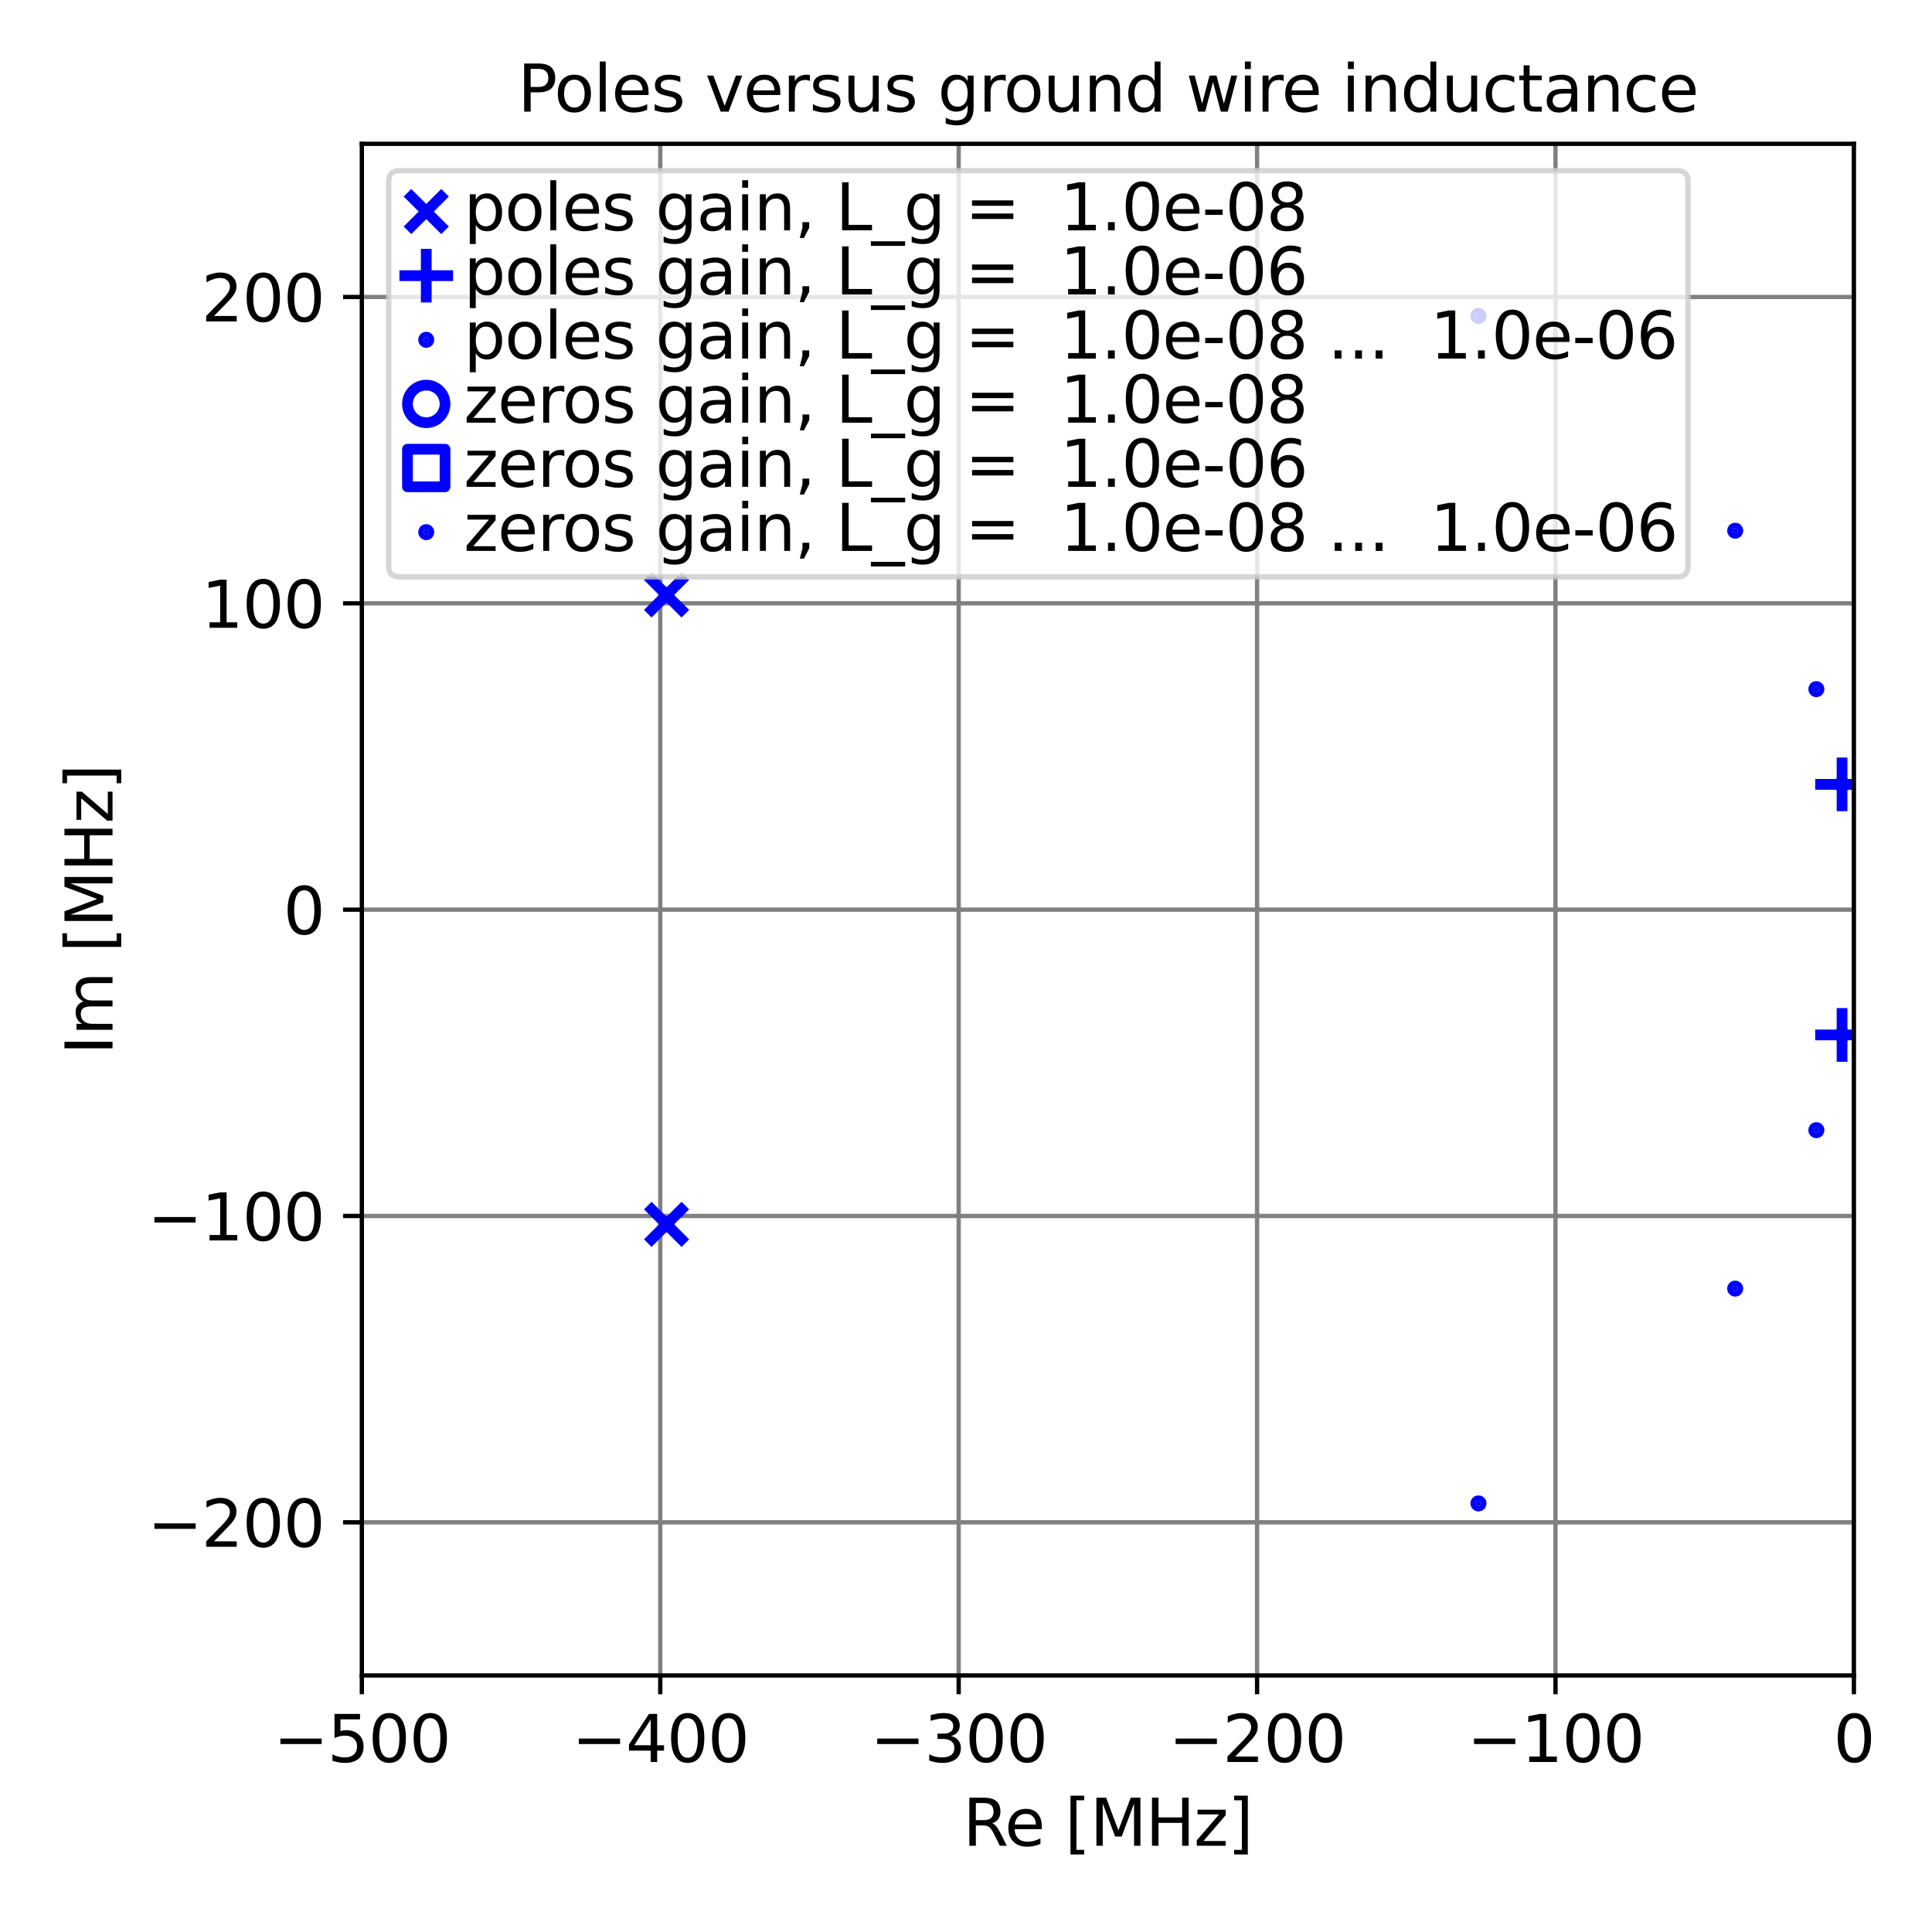 <?xml version="1.0" encoding="utf-8" standalone="no"?>
<!DOCTYPE svg PUBLIC "-//W3C//DTD SVG 1.1//EN"
  "http://www.w3.org/Graphics/SVG/1.1/DTD/svg11.dtd">
<svg height="360pt" version="1.1" viewBox="0 0 360 360" width="360pt" xmlns="http://www.w3.org/2000/svg" xmlns:xlink="http://www.w3.org/1999/xlink">
 <defs>
  <style type="text/css">*{stroke-linecap:butt;stroke-linejoin:round;}</style>
 </defs>
 <g id="figure_1">
  <g id="patch_1">
   <path d="M 0 360 
L 360 360 
L 360 0 
L 0 0 
z
" style="fill:#ffffff;"/>
  </g>
  <g id="axes_1">
   <g id="patch_2">
    <path d="M 67.425 312.2 
L 345.45 312.2 
L 345.45 26.8 
L 67.425 26.8 
z
" style="fill:#ffffff;"/>
   </g>
   <g id="matplotlib.axis_1">
    <g id="xtick_1">
     <g id="line2d_1">
      <path clip-path="url(#pd0a33e7c57)" d="M 67.425 312.2 
L 67.425 26.8 
" style="fill:none;stroke:#808080;stroke-linecap:square;stroke-width:0.8;"/>
     </g>
     <g id="line2d_2">
      <defs>
       <path d="M 0 0 
L 0 3.5 
" id="m5bb760a795" style="stroke:#000000;stroke-width:0.8;"/>
      </defs>
      <g>
       <use style="stroke:#000000;stroke-width:0.8;" x="67.425" xlink:href="#m5bb760a795" y="312.2"/>
      </g>
     </g>
     <g id="text_1">
      <!-- −500 -->
      <g transform="translate(50.945 328.318)scale(0.12 -0.12)">
       <defs>
        <path d="M 678 2272 
L 4684 2272 
L 4684 1741 
L 678 1741 
L 678 2272 
z
" id="DejaVuSans-2212" transform="scale(0.016)"/>
        <path d="M 691 4666 
L 3169 4666 
L 3169 4134 
L 1269 4134 
L 1269 2991 
Q 1406 3038 1543 3061 
Q 1681 3084 1819 3084 
Q 2600 3084 3056 2656 
Q 3513 2228 3513 1497 
Q 3513 744 3044 326 
Q 2575 -91 1722 -91 
Q 1428 -91 1123 -41 
Q 819 9 494 109 
L 494 744 
Q 775 591 1075 516 
Q 1375 441 1709 441 
Q 2250 441 2565 725 
Q 2881 1009 2881 1497 
Q 2881 1984 2565 2268 
Q 2250 2553 1709 2553 
Q 1456 2553 1204 2497 
Q 953 2441 691 2322 
L 691 4666 
z
" id="DejaVuSans-35" transform="scale(0.016)"/>
        <path d="M 2034 4250 
Q 1547 4250 1301 3770 
Q 1056 3291 1056 2328 
Q 1056 1369 1301 889 
Q 1547 409 2034 409 
Q 2525 409 2770 889 
Q 3016 1369 3016 2328 
Q 3016 3291 2770 3770 
Q 2525 4250 2034 4250 
z
M 2034 4750 
Q 2819 4750 3233 4129 
Q 3647 3509 3647 2328 
Q 3647 1150 3233 529 
Q 2819 -91 2034 -91 
Q 1250 -91 836 529 
Q 422 1150 422 2328 
Q 422 3509 836 4129 
Q 1250 4750 2034 4750 
z
" id="DejaVuSans-30" transform="scale(0.016)"/>
       </defs>
       <use xlink:href="#DejaVuSans-2212"/>
       <use x="83.789" xlink:href="#DejaVuSans-35"/>
       <use x="147.412" xlink:href="#DejaVuSans-30"/>
       <use x="211.035" xlink:href="#DejaVuSans-30"/>
      </g>
     </g>
    </g>
    <g id="xtick_2">
     <g id="line2d_3">
      <path clip-path="url(#pd0a33e7c57)" d="M 123.03 312.2 
L 123.03 26.8 
" style="fill:none;stroke:#808080;stroke-linecap:square;stroke-width:0.8;"/>
     </g>
     <g id="line2d_4">
      <g>
       <use style="stroke:#000000;stroke-width:0.8;" x="123.03" xlink:href="#m5bb760a795" y="312.2"/>
      </g>
     </g>
     <g id="text_2">
      <!-- −400 -->
      <g transform="translate(106.55 328.318)scale(0.12 -0.12)">
       <defs>
        <path d="M 2419 4116 
L 825 1625 
L 2419 1625 
L 2419 4116 
z
M 2253 4666 
L 3047 4666 
L 3047 1625 
L 3713 1625 
L 3713 1100 
L 3047 1100 
L 3047 0 
L 2419 0 
L 2419 1100 
L 313 1100 
L 313 1709 
L 2253 4666 
z
" id="DejaVuSans-34" transform="scale(0.016)"/>
       </defs>
       <use xlink:href="#DejaVuSans-2212"/>
       <use x="83.789" xlink:href="#DejaVuSans-34"/>
       <use x="147.412" xlink:href="#DejaVuSans-30"/>
       <use x="211.035" xlink:href="#DejaVuSans-30"/>
      </g>
     </g>
    </g>
    <g id="xtick_3">
     <g id="line2d_5">
      <path clip-path="url(#pd0a33e7c57)" d="M 178.635 312.2 
L 178.635 26.8 
" style="fill:none;stroke:#808080;stroke-linecap:square;stroke-width:0.8;"/>
     </g>
     <g id="line2d_6">
      <g>
       <use style="stroke:#000000;stroke-width:0.8;" x="178.635" xlink:href="#m5bb760a795" y="312.2"/>
      </g>
     </g>
     <g id="text_3">
      <!-- −300 -->
      <g transform="translate(162.155 328.318)scale(0.12 -0.12)">
       <defs>
        <path d="M 2597 2516 
Q 3050 2419 3304 2112 
Q 3559 1806 3559 1356 
Q 3559 666 3084 287 
Q 2609 -91 1734 -91 
Q 1441 -91 1130 -33 
Q 819 25 488 141 
L 488 750 
Q 750 597 1062 519 
Q 1375 441 1716 441 
Q 2309 441 2620 675 
Q 2931 909 2931 1356 
Q 2931 1769 2642 2001 
Q 2353 2234 1838 2234 
L 1294 2234 
L 1294 2753 
L 1863 2753 
Q 2328 2753 2575 2939 
Q 2822 3125 2822 3475 
Q 2822 3834 2567 4026 
Q 2313 4219 1838 4219 
Q 1578 4219 1281 4162 
Q 984 4106 628 3988 
L 628 4550 
Q 988 4650 1302 4700 
Q 1616 4750 1894 4750 
Q 2613 4750 3031 4423 
Q 3450 4097 3450 3541 
Q 3450 3153 3228 2886 
Q 3006 2619 2597 2516 
z
" id="DejaVuSans-33" transform="scale(0.016)"/>
       </defs>
       <use xlink:href="#DejaVuSans-2212"/>
       <use x="83.789" xlink:href="#DejaVuSans-33"/>
       <use x="147.412" xlink:href="#DejaVuSans-30"/>
       <use x="211.035" xlink:href="#DejaVuSans-30"/>
      </g>
     </g>
    </g>
    <g id="xtick_4">
     <g id="line2d_7">
      <path clip-path="url(#pd0a33e7c57)" d="M 234.24 312.2 
L 234.24 26.8 
" style="fill:none;stroke:#808080;stroke-linecap:square;stroke-width:0.8;"/>
     </g>
     <g id="line2d_8">
      <g>
       <use style="stroke:#000000;stroke-width:0.8;" x="234.24" xlink:href="#m5bb760a795" y="312.2"/>
      </g>
     </g>
     <g id="text_4">
      <!-- −200 -->
      <g transform="translate(217.76 328.318)scale(0.12 -0.12)">
       <defs>
        <path d="M 1228 531 
L 3431 531 
L 3431 0 
L 469 0 
L 469 531 
Q 828 903 1448 1529 
Q 2069 2156 2228 2338 
Q 2531 2678 2651 2914 
Q 2772 3150 2772 3378 
Q 2772 3750 2511 3984 
Q 2250 4219 1831 4219 
Q 1534 4219 1204 4116 
Q 875 4013 500 3803 
L 500 4441 
Q 881 4594 1212 4672 
Q 1544 4750 1819 4750 
Q 2544 4750 2975 4387 
Q 3406 4025 3406 3419 
Q 3406 3131 3298 2873 
Q 3191 2616 2906 2266 
Q 2828 2175 2409 1742 
Q 1991 1309 1228 531 
z
" id="DejaVuSans-32" transform="scale(0.016)"/>
       </defs>
       <use xlink:href="#DejaVuSans-2212"/>
       <use x="83.789" xlink:href="#DejaVuSans-32"/>
       <use x="147.412" xlink:href="#DejaVuSans-30"/>
       <use x="211.035" xlink:href="#DejaVuSans-30"/>
      </g>
     </g>
    </g>
    <g id="xtick_5">
     <g id="line2d_9">
      <path clip-path="url(#pd0a33e7c57)" d="M 289.845 312.2 
L 289.845 26.8 
" style="fill:none;stroke:#808080;stroke-linecap:square;stroke-width:0.8;"/>
     </g>
     <g id="line2d_10">
      <g>
       <use style="stroke:#000000;stroke-width:0.8;" x="289.845" xlink:href="#m5bb760a795" y="312.2"/>
      </g>
     </g>
     <g id="text_5">
      <!-- −100 -->
      <g transform="translate(273.365 328.318)scale(0.12 -0.12)">
       <defs>
        <path d="M 794 531 
L 1825 531 
L 1825 4091 
L 703 3866 
L 703 4441 
L 1819 4666 
L 2450 4666 
L 2450 531 
L 3481 531 
L 3481 0 
L 794 0 
L 794 531 
z
" id="DejaVuSans-31" transform="scale(0.016)"/>
       </defs>
       <use xlink:href="#DejaVuSans-2212"/>
       <use x="83.789" xlink:href="#DejaVuSans-31"/>
       <use x="147.412" xlink:href="#DejaVuSans-30"/>
       <use x="211.035" xlink:href="#DejaVuSans-30"/>
      </g>
     </g>
    </g>
    <g id="xtick_6">
     <g id="line2d_11">
      <path clip-path="url(#pd0a33e7c57)" d="M 345.45 312.2 
L 345.45 26.8 
" style="fill:none;stroke:#808080;stroke-linecap:square;stroke-width:0.8;"/>
     </g>
     <g id="line2d_12">
      <g>
       <use style="stroke:#000000;stroke-width:0.8;" x="345.45" xlink:href="#m5bb760a795" y="312.2"/>
      </g>
     </g>
     <g id="text_6">
      <!-- 0 -->
      <g transform="translate(341.632 328.318)scale(0.12 -0.12)">
       <use xlink:href="#DejaVuSans-30"/>
      </g>
     </g>
    </g>
    <g id="text_7">
     <!-- Re [MHz] -->
     <g transform="translate(179.42 343.932)scale(0.12 -0.12)">
      <defs>
       <path d="M 2841 2188 
Q 3044 2119 3236 1894 
Q 3428 1669 3622 1275 
L 4263 0 
L 3584 0 
L 2988 1197 
Q 2756 1666 2539 1819 
Q 2322 1972 1947 1972 
L 1259 1972 
L 1259 0 
L 628 0 
L 628 4666 
L 2053 4666 
Q 2853 4666 3247 4331 
Q 3641 3997 3641 3322 
Q 3641 2881 3436 2590 
Q 3231 2300 2841 2188 
z
M 1259 4147 
L 1259 2491 
L 2053 2491 
Q 2509 2491 2742 2702 
Q 2975 2913 2975 3322 
Q 2975 3731 2742 3939 
Q 2509 4147 2053 4147 
L 1259 4147 
z
" id="DejaVuSans-52" transform="scale(0.016)"/>
       <path d="M 3597 1894 
L 3597 1613 
L 953 1613 
Q 991 1019 1311 708 
Q 1631 397 2203 397 
Q 2534 397 2845 478 
Q 3156 559 3463 722 
L 3463 178 
Q 3153 47 2828 -22 
Q 2503 -91 2169 -91 
Q 1331 -91 842 396 
Q 353 884 353 1716 
Q 353 2575 817 3079 
Q 1281 3584 2069 3584 
Q 2775 3584 3186 3129 
Q 3597 2675 3597 1894 
z
M 3022 2063 
Q 3016 2534 2758 2815 
Q 2500 3097 2075 3097 
Q 1594 3097 1305 2825 
Q 1016 2553 972 2059 
L 3022 2063 
z
" id="DejaVuSans-65" transform="scale(0.016)"/>
       <path id="DejaVuSans-20" transform="scale(0.016)"/>
       <path d="M 550 4863 
L 1875 4863 
L 1875 4416 
L 1125 4416 
L 1125 -397 
L 1875 -397 
L 1875 -844 
L 550 -844 
L 550 4863 
z
" id="DejaVuSans-5b" transform="scale(0.016)"/>
       <path d="M 628 4666 
L 1569 4666 
L 2759 1491 
L 3956 4666 
L 4897 4666 
L 4897 0 
L 4281 0 
L 4281 4097 
L 3078 897 
L 2444 897 
L 1241 4097 
L 1241 0 
L 628 0 
L 628 4666 
z
" id="DejaVuSans-4d" transform="scale(0.016)"/>
       <path d="M 628 4666 
L 1259 4666 
L 1259 2753 
L 3553 2753 
L 3553 4666 
L 4184 4666 
L 4184 0 
L 3553 0 
L 3553 2222 
L 1259 2222 
L 1259 0 
L 628 0 
L 628 4666 
z
" id="DejaVuSans-48" transform="scale(0.016)"/>
       <path d="M 353 3500 
L 3084 3500 
L 3084 2975 
L 922 459 
L 3084 459 
L 3084 0 
L 275 0 
L 275 525 
L 2438 3041 
L 353 3041 
L 353 3500 
z
" id="DejaVuSans-7a" transform="scale(0.016)"/>
       <path d="M 1947 4863 
L 1947 -844 
L 622 -844 
L 622 -397 
L 1369 -397 
L 1369 4416 
L 622 4416 
L 622 4863 
L 1947 4863 
z
" id="DejaVuSans-5d" transform="scale(0.016)"/>
      </defs>
      <use xlink:href="#DejaVuSans-52"/>
      <use x="64.982" xlink:href="#DejaVuSans-65"/>
      <use x="126.506" xlink:href="#DejaVuSans-20"/>
      <use x="158.293" xlink:href="#DejaVuSans-5b"/>
      <use x="197.307" xlink:href="#DejaVuSans-4d"/>
      <use x="283.586" xlink:href="#DejaVuSans-48"/>
      <use x="358.781" xlink:href="#DejaVuSans-7a"/>
      <use x="411.271" xlink:href="#DejaVuSans-5d"/>
     </g>
    </g>
   </g>
   <g id="matplotlib.axis_2">
    <g id="ytick_1">
     <g id="line2d_13">
      <path clip-path="url(#pd0a33e7c57)" d="M 67.425 283.66 
L 345.45 283.66 
" style="fill:none;stroke:#808080;stroke-linecap:square;stroke-width:0.8;"/>
     </g>
     <g id="line2d_14">
      <defs>
       <path d="M 0 0 
L -3.5 0 
" id="mf90534d2f7" style="stroke:#000000;stroke-width:0.8;"/>
      </defs>
      <g>
       <use style="stroke:#000000;stroke-width:0.8;" x="67.425" xlink:href="#mf90534d2f7" y="283.66"/>
      </g>
     </g>
     <g id="text_8">
      <!-- −200 -->
      <g transform="translate(27.464 288.219)scale(0.12 -0.12)">
       <use xlink:href="#DejaVuSans-2212"/>
       <use x="83.789" xlink:href="#DejaVuSans-32"/>
       <use x="147.412" xlink:href="#DejaVuSans-30"/>
       <use x="211.035" xlink:href="#DejaVuSans-30"/>
      </g>
     </g>
    </g>
    <g id="ytick_2">
     <g id="line2d_15">
      <path clip-path="url(#pd0a33e7c57)" d="M 67.425 226.58 
L 345.45 226.58 
" style="fill:none;stroke:#808080;stroke-linecap:square;stroke-width:0.8;"/>
     </g>
     <g id="line2d_16">
      <g>
       <use style="stroke:#000000;stroke-width:0.8;" x="67.425" xlink:href="#mf90534d2f7" y="226.58"/>
      </g>
     </g>
     <g id="text_9">
      <!-- −100 -->
      <g transform="translate(27.464 231.139)scale(0.12 -0.12)">
       <use xlink:href="#DejaVuSans-2212"/>
       <use x="83.789" xlink:href="#DejaVuSans-31"/>
       <use x="147.412" xlink:href="#DejaVuSans-30"/>
       <use x="211.035" xlink:href="#DejaVuSans-30"/>
      </g>
     </g>
    </g>
    <g id="ytick_3">
     <g id="line2d_17">
      <path clip-path="url(#pd0a33e7c57)" d="M 67.425 169.5 
L 345.45 169.5 
" style="fill:none;stroke:#808080;stroke-linecap:square;stroke-width:0.8;"/>
     </g>
     <g id="line2d_18">
      <g>
       <use style="stroke:#000000;stroke-width:0.8;" x="67.425" xlink:href="#mf90534d2f7" y="169.5"/>
      </g>
     </g>
     <g id="text_10">
      <!-- 0 -->
      <g transform="translate(52.79 174.059)scale(0.12 -0.12)">
       <use xlink:href="#DejaVuSans-30"/>
      </g>
     </g>
    </g>
    <g id="ytick_4">
     <g id="line2d_19">
      <path clip-path="url(#pd0a33e7c57)" d="M 67.425 112.42 
L 345.45 112.42 
" style="fill:none;stroke:#808080;stroke-linecap:square;stroke-width:0.8;"/>
     </g>
     <g id="line2d_20">
      <g>
       <use style="stroke:#000000;stroke-width:0.8;" x="67.425" xlink:href="#mf90534d2f7" y="112.42"/>
      </g>
     </g>
     <g id="text_11">
      <!-- 100 -->
      <g transform="translate(37.52 116.979)scale(0.12 -0.12)">
       <use xlink:href="#DejaVuSans-31"/>
       <use x="63.623" xlink:href="#DejaVuSans-30"/>
       <use x="127.246" xlink:href="#DejaVuSans-30"/>
      </g>
     </g>
    </g>
    <g id="ytick_5">
     <g id="line2d_21">
      <path clip-path="url(#pd0a33e7c57)" d="M 67.425 55.34 
L 345.45 55.34 
" style="fill:none;stroke:#808080;stroke-linecap:square;stroke-width:0.8;"/>
     </g>
     <g id="line2d_22">
      <g>
       <use style="stroke:#000000;stroke-width:0.8;" x="67.425" xlink:href="#mf90534d2f7" y="55.34"/>
      </g>
     </g>
     <g id="text_12">
      <!-- 200 -->
      <g transform="translate(37.52 59.899)scale(0.12 -0.12)">
       <use xlink:href="#DejaVuSans-32"/>
       <use x="63.623" xlink:href="#DejaVuSans-30"/>
       <use x="127.246" xlink:href="#DejaVuSans-30"/>
      </g>
     </g>
    </g>
    <g id="text_13">
     <!-- Im [MHz] -->
     <g transform="translate(20.969 196.541)rotate(-90)scale(0.12 -0.12)">
      <defs>
       <path d="M 628 4666 
L 1259 4666 
L 1259 0 
L 628 0 
L 628 4666 
z
" id="DejaVuSans-49" transform="scale(0.016)"/>
       <path d="M 3328 2828 
Q 3544 3216 3844 3400 
Q 4144 3584 4550 3584 
Q 5097 3584 5394 3201 
Q 5691 2819 5691 2113 
L 5691 0 
L 5113 0 
L 5113 2094 
Q 5113 2597 4934 2840 
Q 4756 3084 4391 3084 
Q 3944 3084 3684 2787 
Q 3425 2491 3425 1978 
L 3425 0 
L 2847 0 
L 2847 2094 
Q 2847 2600 2669 2842 
Q 2491 3084 2119 3084 
Q 1678 3084 1418 2786 
Q 1159 2488 1159 1978 
L 1159 0 
L 581 0 
L 581 3500 
L 1159 3500 
L 1159 2956 
Q 1356 3278 1631 3431 
Q 1906 3584 2284 3584 
Q 2666 3584 2933 3390 
Q 3200 3197 3328 2828 
z
" id="DejaVuSans-6d" transform="scale(0.016)"/>
      </defs>
      <use xlink:href="#DejaVuSans-49"/>
      <use x="29.492" xlink:href="#DejaVuSans-6d"/>
      <use x="126.904" xlink:href="#DejaVuSans-20"/>
      <use x="158.691" xlink:href="#DejaVuSans-5b"/>
      <use x="197.705" xlink:href="#DejaVuSans-4d"/>
      <use x="283.984" xlink:href="#DejaVuSans-48"/>
      <use x="359.18" xlink:href="#DejaVuSans-7a"/>
      <use x="411.67" xlink:href="#DejaVuSans-5d"/>
     </g>
    </g>
   </g>
   <g id="line2d_23">
    <path clip-path="url(#pd0a33e7c57)" d="M 124.204 228.142 
L 124.204 110.858 
" style="fill:none;"/>
    <defs>
     <path d="M -3.5 3.5 
L 3.5 -3.5 
M -3.5 -3.5 
L 3.5 3.5 
" id="m818c937e42" style="stroke:#0000ff;stroke-width:2;"/>
    </defs>
    <g clip-path="url(#pd0a33e7c57)">
     <use style="fill-opacity:0;stroke:#0000ff;stroke-width:2;" x="124.204" xlink:href="#m818c937e42" y="228.142"/>
     <use style="fill-opacity:0;stroke:#0000ff;stroke-width:2;" x="124.204" xlink:href="#m818c937e42" y="110.858"/>
    </g>
   </g>
   <g id="line2d_24">
    <path clip-path="url(#pd0a33e7c57)" d="M 343.237 192.846 
L 343.237 146.154 
" style="fill:none;"/>
    <defs>
     <path d="M -5 0 
L 5 0 
M 0 5 
L 0 -5 
" id="m0b77a04f90" style="stroke:#0000ff;stroke-width:2;"/>
    </defs>
    <g clip-path="url(#pd0a33e7c57)">
     <use style="fill-opacity:0;stroke:#0000ff;stroke-width:2;" x="343.237" xlink:href="#m0b77a04f90" y="192.846"/>
     <use style="fill-opacity:0;stroke:#0000ff;stroke-width:2;" x="343.237" xlink:href="#m0b77a04f90" y="146.154"/>
    </g>
   </g>
   <g id="line2d_25">
    <path clip-path="url(#pd0a33e7c57)" d="M 124.204 228.142 
L 124.204 110.858 
L 275.486 280.138 
L 275.486 58.862 
L 323.325 240.113 
L 323.325 98.887 
L 338.453 210.589 
L 338.453 128.411 
L 343.237 192.846 
L 343.237 146.154 
" style="fill:none;"/>
    <defs>
     <path d="M 0 0.5 
C 0.133 0.5 0.26 0.447 0.354 0.354 
C 0.447 0.26 0.5 0.133 0.5 0 
C 0.5 -0.133 0.447 -0.26 0.354 -0.354 
C 0.26 -0.447 0.133 -0.5 0 -0.5 
C -0.133 -0.5 -0.26 -0.447 -0.354 -0.354 
C -0.447 -0.26 -0.5 -0.133 -0.5 0 
C -0.5 0.133 -0.447 0.26 -0.354 0.354 
C -0.26 0.447 -0.133 0.5 0 0.5 
z
" id="m46bdbac1cc" style="stroke:#0000ff;stroke-width:2;"/>
    </defs>
    <g clip-path="url(#pd0a33e7c57)">
     <use style="fill:#0000ff;stroke:#0000ff;stroke-width:2;" x="124.204" xlink:href="#m46bdbac1cc" y="228.142"/>
     <use style="fill:#0000ff;stroke:#0000ff;stroke-width:2;" x="124.204" xlink:href="#m46bdbac1cc" y="110.858"/>
     <use style="fill:#0000ff;stroke:#0000ff;stroke-width:2;" x="275.486" xlink:href="#m46bdbac1cc" y="280.138"/>
     <use style="fill:#0000ff;stroke:#0000ff;stroke-width:2;" x="275.486" xlink:href="#m46bdbac1cc" y="58.862"/>
     <use style="fill:#0000ff;stroke:#0000ff;stroke-width:2;" x="323.325" xlink:href="#m46bdbac1cc" y="240.113"/>
     <use style="fill:#0000ff;stroke:#0000ff;stroke-width:2;" x="323.325" xlink:href="#m46bdbac1cc" y="98.887"/>
     <use style="fill:#0000ff;stroke:#0000ff;stroke-width:2;" x="338.453" xlink:href="#m46bdbac1cc" y="210.589"/>
     <use style="fill:#0000ff;stroke:#0000ff;stroke-width:2;" x="338.453" xlink:href="#m46bdbac1cc" y="128.411"/>
     <use style="fill:#0000ff;stroke:#0000ff;stroke-width:2;" x="343.237" xlink:href="#m46bdbac1cc" y="192.846"/>
     <use style="fill:#0000ff;stroke:#0000ff;stroke-width:2;" x="343.237" xlink:href="#m46bdbac1cc" y="146.154"/>
    </g>
   </g>
   <g id="line2d_26"/>
   <g id="line2d_27"/>
   <g id="line2d_28"/>
   <g id="patch_3">
    <path d="M 67.425 312.2 
L 67.425 26.8 
" style="fill:none;stroke:#000000;stroke-linecap:square;stroke-linejoin:miter;stroke-width:0.8;"/>
   </g>
   <g id="patch_4">
    <path d="M 345.45 312.2 
L 345.45 26.8 
" style="fill:none;stroke:#000000;stroke-linecap:square;stroke-linejoin:miter;stroke-width:0.8;"/>
   </g>
   <g id="patch_5">
    <path d="M 67.425 312.2 
L 345.45 312.2 
" style="fill:none;stroke:#000000;stroke-linecap:square;stroke-linejoin:miter;stroke-width:0.8;"/>
   </g>
   <g id="patch_6">
    <path d="M 67.425 26.8 
L 345.45 26.8 
" style="fill:none;stroke:#000000;stroke-linecap:square;stroke-linejoin:miter;stroke-width:0.8;"/>
   </g>
   <g id="text_14">
    <!-- Poles versus ground wire inductance -->
    <g transform="translate(96.465 20.8)scale(0.12 -0.12)">
     <defs>
      <path d="M 1259 4147 
L 1259 2394 
L 2053 2394 
Q 2494 2394 2734 2622 
Q 2975 2850 2975 3272 
Q 2975 3691 2734 3919 
Q 2494 4147 2053 4147 
L 1259 4147 
z
M 628 4666 
L 2053 4666 
Q 2838 4666 3239 4311 
Q 3641 3956 3641 3272 
Q 3641 2581 3239 2228 
Q 2838 1875 2053 1875 
L 1259 1875 
L 1259 0 
L 628 0 
L 628 4666 
z
" id="DejaVuSans-50" transform="scale(0.016)"/>
      <path d="M 1959 3097 
Q 1497 3097 1228 2736 
Q 959 2375 959 1747 
Q 959 1119 1226 758 
Q 1494 397 1959 397 
Q 2419 397 2687 759 
Q 2956 1122 2956 1747 
Q 2956 2369 2687 2733 
Q 2419 3097 1959 3097 
z
M 1959 3584 
Q 2709 3584 3137 3096 
Q 3566 2609 3566 1747 
Q 3566 888 3137 398 
Q 2709 -91 1959 -91 
Q 1206 -91 779 398 
Q 353 888 353 1747 
Q 353 2609 779 3096 
Q 1206 3584 1959 3584 
z
" id="DejaVuSans-6f" transform="scale(0.016)"/>
      <path d="M 603 4863 
L 1178 4863 
L 1178 0 
L 603 0 
L 603 4863 
z
" id="DejaVuSans-6c" transform="scale(0.016)"/>
      <path d="M 2834 3397 
L 2834 2853 
Q 2591 2978 2328 3040 
Q 2066 3103 1784 3103 
Q 1356 3103 1142 2972 
Q 928 2841 928 2578 
Q 928 2378 1081 2264 
Q 1234 2150 1697 2047 
L 1894 2003 
Q 2506 1872 2764 1633 
Q 3022 1394 3022 966 
Q 3022 478 2636 193 
Q 2250 -91 1575 -91 
Q 1294 -91 989 -36 
Q 684 19 347 128 
L 347 722 
Q 666 556 975 473 
Q 1284 391 1588 391 
Q 1994 391 2212 530 
Q 2431 669 2431 922 
Q 2431 1156 2273 1281 
Q 2116 1406 1581 1522 
L 1381 1569 
Q 847 1681 609 1914 
Q 372 2147 372 2553 
Q 372 3047 722 3315 
Q 1072 3584 1716 3584 
Q 2034 3584 2315 3537 
Q 2597 3491 2834 3397 
z
" id="DejaVuSans-73" transform="scale(0.016)"/>
      <path d="M 191 3500 
L 800 3500 
L 1894 563 
L 2988 3500 
L 3597 3500 
L 2284 0 
L 1503 0 
L 191 3500 
z
" id="DejaVuSans-76" transform="scale(0.016)"/>
      <path d="M 2631 2963 
Q 2534 3019 2420 3045 
Q 2306 3072 2169 3072 
Q 1681 3072 1420 2755 
Q 1159 2438 1159 1844 
L 1159 0 
L 581 0 
L 581 3500 
L 1159 3500 
L 1159 2956 
Q 1341 3275 1631 3429 
Q 1922 3584 2338 3584 
Q 2397 3584 2469 3576 
Q 2541 3569 2628 3553 
L 2631 2963 
z
" id="DejaVuSans-72" transform="scale(0.016)"/>
      <path d="M 544 1381 
L 544 3500 
L 1119 3500 
L 1119 1403 
Q 1119 906 1312 657 
Q 1506 409 1894 409 
Q 2359 409 2629 706 
Q 2900 1003 2900 1516 
L 2900 3500 
L 3475 3500 
L 3475 0 
L 2900 0 
L 2900 538 
Q 2691 219 2414 64 
Q 2138 -91 1772 -91 
Q 1169 -91 856 284 
Q 544 659 544 1381 
z
M 1991 3584 
L 1991 3584 
z
" id="DejaVuSans-75" transform="scale(0.016)"/>
      <path d="M 2906 1791 
Q 2906 2416 2648 2759 
Q 2391 3103 1925 3103 
Q 1463 3103 1205 2759 
Q 947 2416 947 1791 
Q 947 1169 1205 825 
Q 1463 481 1925 481 
Q 2391 481 2648 825 
Q 2906 1169 2906 1791 
z
M 3481 434 
Q 3481 -459 3084 -895 
Q 2688 -1331 1869 -1331 
Q 1566 -1331 1297 -1286 
Q 1028 -1241 775 -1147 
L 775 -588 
Q 1028 -725 1275 -790 
Q 1522 -856 1778 -856 
Q 2344 -856 2625 -561 
Q 2906 -266 2906 331 
L 2906 616 
Q 2728 306 2450 153 
Q 2172 0 1784 0 
Q 1141 0 747 490 
Q 353 981 353 1791 
Q 353 2603 747 3093 
Q 1141 3584 1784 3584 
Q 2172 3584 2450 3431 
Q 2728 3278 2906 2969 
L 2906 3500 
L 3481 3500 
L 3481 434 
z
" id="DejaVuSans-67" transform="scale(0.016)"/>
      <path d="M 3513 2113 
L 3513 0 
L 2938 0 
L 2938 2094 
Q 2938 2591 2744 2837 
Q 2550 3084 2163 3084 
Q 1697 3084 1428 2787 
Q 1159 2491 1159 1978 
L 1159 0 
L 581 0 
L 581 3500 
L 1159 3500 
L 1159 2956 
Q 1366 3272 1645 3428 
Q 1925 3584 2291 3584 
Q 2894 3584 3203 3211 
Q 3513 2838 3513 2113 
z
" id="DejaVuSans-6e" transform="scale(0.016)"/>
      <path d="M 2906 2969 
L 2906 4863 
L 3481 4863 
L 3481 0 
L 2906 0 
L 2906 525 
Q 2725 213 2448 61 
Q 2172 -91 1784 -91 
Q 1150 -91 751 415 
Q 353 922 353 1747 
Q 353 2572 751 3078 
Q 1150 3584 1784 3584 
Q 2172 3584 2448 3432 
Q 2725 3281 2906 2969 
z
M 947 1747 
Q 947 1113 1208 752 
Q 1469 391 1925 391 
Q 2381 391 2643 752 
Q 2906 1113 2906 1747 
Q 2906 2381 2643 2742 
Q 2381 3103 1925 3103 
Q 1469 3103 1208 2742 
Q 947 2381 947 1747 
z
" id="DejaVuSans-64" transform="scale(0.016)"/>
      <path d="M 269 3500 
L 844 3500 
L 1563 769 
L 2278 3500 
L 2956 3500 
L 3675 769 
L 4391 3500 
L 4966 3500 
L 4050 0 
L 3372 0 
L 2619 2869 
L 1863 0 
L 1184 0 
L 269 3500 
z
" id="DejaVuSans-77" transform="scale(0.016)"/>
      <path d="M 603 3500 
L 1178 3500 
L 1178 0 
L 603 0 
L 603 3500 
z
M 603 4863 
L 1178 4863 
L 1178 4134 
L 603 4134 
L 603 4863 
z
" id="DejaVuSans-69" transform="scale(0.016)"/>
      <path d="M 3122 3366 
L 3122 2828 
Q 2878 2963 2633 3030 
Q 2388 3097 2138 3097 
Q 1578 3097 1268 2742 
Q 959 2388 959 1747 
Q 959 1106 1268 751 
Q 1578 397 2138 397 
Q 2388 397 2633 464 
Q 2878 531 3122 666 
L 3122 134 
Q 2881 22 2623 -34 
Q 2366 -91 2075 -91 
Q 1284 -91 818 406 
Q 353 903 353 1747 
Q 353 2603 823 3093 
Q 1294 3584 2113 3584 
Q 2378 3584 2631 3529 
Q 2884 3475 3122 3366 
z
" id="DejaVuSans-63" transform="scale(0.016)"/>
      <path d="M 1172 4494 
L 1172 3500 
L 2356 3500 
L 2356 3053 
L 1172 3053 
L 1172 1153 
Q 1172 725 1289 603 
Q 1406 481 1766 481 
L 2356 481 
L 2356 0 
L 1766 0 
Q 1100 0 847 248 
Q 594 497 594 1153 
L 594 3053 
L 172 3053 
L 172 3500 
L 594 3500 
L 594 4494 
L 1172 4494 
z
" id="DejaVuSans-74" transform="scale(0.016)"/>
      <path d="M 2194 1759 
Q 1497 1759 1228 1600 
Q 959 1441 959 1056 
Q 959 750 1161 570 
Q 1363 391 1709 391 
Q 2188 391 2477 730 
Q 2766 1069 2766 1631 
L 2766 1759 
L 2194 1759 
z
M 3341 1997 
L 3341 0 
L 2766 0 
L 2766 531 
Q 2569 213 2275 61 
Q 1981 -91 1556 -91 
Q 1019 -91 701 211 
Q 384 513 384 1019 
Q 384 1609 779 1909 
Q 1175 2209 1959 2209 
L 2766 2209 
L 2766 2266 
Q 2766 2663 2505 2880 
Q 2244 3097 1772 3097 
Q 1472 3097 1187 3025 
Q 903 2953 641 2809 
L 641 3341 
Q 956 3463 1253 3523 
Q 1550 3584 1831 3584 
Q 2591 3584 2966 3190 
Q 3341 2797 3341 1997 
z
" id="DejaVuSans-61" transform="scale(0.016)"/>
     </defs>
     <use xlink:href="#DejaVuSans-50"/>
     <use x="56.678" xlink:href="#DejaVuSans-6f"/>
     <use x="117.859" xlink:href="#DejaVuSans-6c"/>
     <use x="145.643" xlink:href="#DejaVuSans-65"/>
     <use x="207.166" xlink:href="#DejaVuSans-73"/>
     <use x="259.266" xlink:href="#DejaVuSans-20"/>
     <use x="291.053" xlink:href="#DejaVuSans-76"/>
     <use x="350.232" xlink:href="#DejaVuSans-65"/>
     <use x="411.756" xlink:href="#DejaVuSans-72"/>
     <use x="452.869" xlink:href="#DejaVuSans-73"/>
     <use x="504.969" xlink:href="#DejaVuSans-75"/>
     <use x="568.348" xlink:href="#DejaVuSans-73"/>
     <use x="620.447" xlink:href="#DejaVuSans-20"/>
     <use x="652.234" xlink:href="#DejaVuSans-67"/>
     <use x="715.711" xlink:href="#DejaVuSans-72"/>
     <use x="754.574" xlink:href="#DejaVuSans-6f"/>
     <use x="815.756" xlink:href="#DejaVuSans-75"/>
     <use x="879.135" xlink:href="#DejaVuSans-6e"/>
     <use x="942.514" xlink:href="#DejaVuSans-64"/>
     <use x="1005.99" xlink:href="#DejaVuSans-20"/>
     <use x="1037.777" xlink:href="#DejaVuSans-77"/>
     <use x="1119.564" xlink:href="#DejaVuSans-69"/>
     <use x="1147.348" xlink:href="#DejaVuSans-72"/>
     <use x="1186.211" xlink:href="#DejaVuSans-65"/>
     <use x="1247.734" xlink:href="#DejaVuSans-20"/>
     <use x="1279.521" xlink:href="#DejaVuSans-69"/>
     <use x="1307.305" xlink:href="#DejaVuSans-6e"/>
     <use x="1370.684" xlink:href="#DejaVuSans-64"/>
     <use x="1434.16" xlink:href="#DejaVuSans-75"/>
     <use x="1497.539" xlink:href="#DejaVuSans-63"/>
     <use x="1552.52" xlink:href="#DejaVuSans-74"/>
     <use x="1591.729" xlink:href="#DejaVuSans-61"/>
     <use x="1653.008" xlink:href="#DejaVuSans-6e"/>
     <use x="1716.387" xlink:href="#DejaVuSans-63"/>
     <use x="1771.367" xlink:href="#DejaVuSans-65"/>
    </g>
   </g>
   <g id="legend_1">
    <g id="patch_7">
     <path d="M 74.425 107.485 
L 312.533 107.485 
Q 314.533 107.485 314.533 105.485 
L 314.533 33.8 
Q 314.533 31.8 312.533 31.8 
L 74.425 31.8 
Q 72.425 31.8 72.425 33.8 
L 72.425 105.485 
Q 72.425 107.485 74.425 107.485 
z
" style="fill:#ffffff;opacity:0.8;stroke:#cccccc;stroke-linejoin:miter;"/>
    </g>
    <g id="line2d_29">
     <path d="M 74.425 39.418 
L 84.425 39.418 
" style="fill:none;"/>
    </g>
    <g id="line2d_30">
     <g>
      <use style="fill-opacity:0;stroke:#0000ff;stroke-width:2;" x="79.425" xlink:href="#m818c937e42" y="39.418"/>
     </g>
    </g>
    <g id="text_15">
     <!-- poles gain, L_g =  1.0e-08 -->
     <g transform="translate(86.425 42.918)scale(0.12 -0.12)">
      <defs>
       <path d="M 1159 525 
L 1159 -1331 
L 581 -1331 
L 581 3500 
L 1159 3500 
L 1159 2969 
Q 1341 3281 1617 3432 
Q 1894 3584 2278 3584 
Q 2916 3584 3314 3078 
Q 3713 2572 3713 1747 
Q 3713 922 3314 415 
Q 2916 -91 2278 -91 
Q 1894 -91 1617 61 
Q 1341 213 1159 525 
z
M 3116 1747 
Q 3116 2381 2855 2742 
Q 2594 3103 2138 3103 
Q 1681 3103 1420 2742 
Q 1159 2381 1159 1747 
Q 1159 1113 1420 752 
Q 1681 391 2138 391 
Q 2594 391 2855 752 
Q 3116 1113 3116 1747 
z
" id="DejaVuSans-70" transform="scale(0.016)"/>
       <path d="M 750 794 
L 1409 794 
L 1409 256 
L 897 -744 
L 494 -744 
L 750 256 
L 750 794 
z
" id="DejaVuSans-2c" transform="scale(0.016)"/>
       <path d="M 628 4666 
L 1259 4666 
L 1259 531 
L 3531 531 
L 3531 0 
L 628 0 
L 628 4666 
z
" id="DejaVuSans-4c" transform="scale(0.016)"/>
       <path d="M 3263 -1063 
L 3263 -1509 
L -63 -1509 
L -63 -1063 
L 3263 -1063 
z
" id="DejaVuSans-5f" transform="scale(0.016)"/>
       <path d="M 678 2906 
L 4684 2906 
L 4684 2381 
L 678 2381 
L 678 2906 
z
M 678 1631 
L 4684 1631 
L 4684 1100 
L 678 1100 
L 678 1631 
z
" id="DejaVuSans-3d" transform="scale(0.016)"/>
       <path d="M 684 794 
L 1344 794 
L 1344 0 
L 684 0 
L 684 794 
z
" id="DejaVuSans-2e" transform="scale(0.016)"/>
       <path d="M 313 2009 
L 1997 2009 
L 1997 1497 
L 313 1497 
L 313 2009 
z
" id="DejaVuSans-2d" transform="scale(0.016)"/>
       <path d="M 2034 2216 
Q 1584 2216 1326 1975 
Q 1069 1734 1069 1313 
Q 1069 891 1326 650 
Q 1584 409 2034 409 
Q 2484 409 2743 651 
Q 3003 894 3003 1313 
Q 3003 1734 2745 1975 
Q 2488 2216 2034 2216 
z
M 1403 2484 
Q 997 2584 770 2862 
Q 544 3141 544 3541 
Q 544 4100 942 4425 
Q 1341 4750 2034 4750 
Q 2731 4750 3128 4425 
Q 3525 4100 3525 3541 
Q 3525 3141 3298 2862 
Q 3072 2584 2669 2484 
Q 3125 2378 3379 2068 
Q 3634 1759 3634 1313 
Q 3634 634 3220 271 
Q 2806 -91 2034 -91 
Q 1263 -91 848 271 
Q 434 634 434 1313 
Q 434 1759 690 2068 
Q 947 2378 1403 2484 
z
M 1172 3481 
Q 1172 3119 1398 2916 
Q 1625 2713 2034 2713 
Q 2441 2713 2670 2916 
Q 2900 3119 2900 3481 
Q 2900 3844 2670 4047 
Q 2441 4250 2034 4250 
Q 1625 4250 1398 4047 
Q 1172 3844 1172 3481 
z
" id="DejaVuSans-38" transform="scale(0.016)"/>
      </defs>
      <use xlink:href="#DejaVuSans-70"/>
      <use x="63.477" xlink:href="#DejaVuSans-6f"/>
      <use x="124.658" xlink:href="#DejaVuSans-6c"/>
      <use x="152.441" xlink:href="#DejaVuSans-65"/>
      <use x="213.965" xlink:href="#DejaVuSans-73"/>
      <use x="266.064" xlink:href="#DejaVuSans-20"/>
      <use x="297.852" xlink:href="#DejaVuSans-67"/>
      <use x="361.328" xlink:href="#DejaVuSans-61"/>
      <use x="422.607" xlink:href="#DejaVuSans-69"/>
      <use x="450.391" xlink:href="#DejaVuSans-6e"/>
      <use x="513.77" xlink:href="#DejaVuSans-2c"/>
      <use x="545.557" xlink:href="#DejaVuSans-20"/>
      <use x="577.344" xlink:href="#DejaVuSans-4c"/>
      <use x="633.057" xlink:href="#DejaVuSans-5f"/>
      <use x="683.057" xlink:href="#DejaVuSans-67"/>
      <use x="746.533" xlink:href="#DejaVuSans-20"/>
      <use x="778.32" xlink:href="#DejaVuSans-3d"/>
      <use x="862.109" xlink:href="#DejaVuSans-20"/>
      <use x="893.896" xlink:href="#DejaVuSans-20"/>
      <use x="925.684" xlink:href="#DejaVuSans-31"/>
      <use x="989.307" xlink:href="#DejaVuSans-2e"/>
      <use x="1021.094" xlink:href="#DejaVuSans-30"/>
      <use x="1084.717" xlink:href="#DejaVuSans-65"/>
      <use x="1146.24" xlink:href="#DejaVuSans-2d"/>
      <use x="1182.324" xlink:href="#DejaVuSans-30"/>
      <use x="1245.947" xlink:href="#DejaVuSans-38"/>
     </g>
    </g>
    <g id="line2d_31">
     <path d="M 74.425 51.366 
L 84.425 51.366 
" style="fill:none;"/>
    </g>
    <g id="line2d_32">
     <g>
      <use style="fill-opacity:0;stroke:#0000ff;stroke-width:2;" x="79.425" xlink:href="#m0b77a04f90" y="51.366"/>
     </g>
    </g>
    <g id="text_16">
     <!-- poles gain, L_g =  1.0e-06 -->
     <g transform="translate(86.425 54.866)scale(0.12 -0.12)">
      <defs>
       <path d="M 2113 2584 
Q 1688 2584 1439 2293 
Q 1191 2003 1191 1497 
Q 1191 994 1439 701 
Q 1688 409 2113 409 
Q 2538 409 2786 701 
Q 3034 994 3034 1497 
Q 3034 2003 2786 2293 
Q 2538 2584 2113 2584 
z
M 3366 4563 
L 3366 3988 
Q 3128 4100 2886 4159 
Q 2644 4219 2406 4219 
Q 1781 4219 1451 3797 
Q 1122 3375 1075 2522 
Q 1259 2794 1537 2939 
Q 1816 3084 2150 3084 
Q 2853 3084 3261 2657 
Q 3669 2231 3669 1497 
Q 3669 778 3244 343 
Q 2819 -91 2113 -91 
Q 1303 -91 875 529 
Q 447 1150 447 2328 
Q 447 3434 972 4092 
Q 1497 4750 2381 4750 
Q 2619 4750 2861 4703 
Q 3103 4656 3366 4563 
z
" id="DejaVuSans-36" transform="scale(0.016)"/>
      </defs>
      <use xlink:href="#DejaVuSans-70"/>
      <use x="63.477" xlink:href="#DejaVuSans-6f"/>
      <use x="124.658" xlink:href="#DejaVuSans-6c"/>
      <use x="152.441" xlink:href="#DejaVuSans-65"/>
      <use x="213.965" xlink:href="#DejaVuSans-73"/>
      <use x="266.064" xlink:href="#DejaVuSans-20"/>
      <use x="297.852" xlink:href="#DejaVuSans-67"/>
      <use x="361.328" xlink:href="#DejaVuSans-61"/>
      <use x="422.607" xlink:href="#DejaVuSans-69"/>
      <use x="450.391" xlink:href="#DejaVuSans-6e"/>
      <use x="513.77" xlink:href="#DejaVuSans-2c"/>
      <use x="545.557" xlink:href="#DejaVuSans-20"/>
      <use x="577.344" xlink:href="#DejaVuSans-4c"/>
      <use x="633.057" xlink:href="#DejaVuSans-5f"/>
      <use x="683.057" xlink:href="#DejaVuSans-67"/>
      <use x="746.533" xlink:href="#DejaVuSans-20"/>
      <use x="778.32" xlink:href="#DejaVuSans-3d"/>
      <use x="862.109" xlink:href="#DejaVuSans-20"/>
      <use x="893.896" xlink:href="#DejaVuSans-20"/>
      <use x="925.684" xlink:href="#DejaVuSans-31"/>
      <use x="989.307" xlink:href="#DejaVuSans-2e"/>
      <use x="1021.094" xlink:href="#DejaVuSans-30"/>
      <use x="1084.717" xlink:href="#DejaVuSans-65"/>
      <use x="1146.24" xlink:href="#DejaVuSans-2d"/>
      <use x="1182.324" xlink:href="#DejaVuSans-30"/>
      <use x="1245.947" xlink:href="#DejaVuSans-36"/>
     </g>
    </g>
    <g id="line2d_33">
     <path d="M 74.425 63.313 
L 84.425 63.313 
" style="fill:none;"/>
    </g>
    <g id="line2d_34">
     <g>
      <use style="fill:#0000ff;stroke:#0000ff;stroke-width:2;" x="79.425" xlink:href="#m46bdbac1cc" y="63.313"/>
     </g>
    </g>
    <g id="text_17">
     <!-- poles gain, L_g =  1.0e-08 ...  1.0e-06 -->
     <g transform="translate(86.425 66.813)scale(0.12 -0.12)">
      <use xlink:href="#DejaVuSans-70"/>
      <use x="63.477" xlink:href="#DejaVuSans-6f"/>
      <use x="124.658" xlink:href="#DejaVuSans-6c"/>
      <use x="152.441" xlink:href="#DejaVuSans-65"/>
      <use x="213.965" xlink:href="#DejaVuSans-73"/>
      <use x="266.064" xlink:href="#DejaVuSans-20"/>
      <use x="297.852" xlink:href="#DejaVuSans-67"/>
      <use x="361.328" xlink:href="#DejaVuSans-61"/>
      <use x="422.607" xlink:href="#DejaVuSans-69"/>
      <use x="450.391" xlink:href="#DejaVuSans-6e"/>
      <use x="513.77" xlink:href="#DejaVuSans-2c"/>
      <use x="545.557" xlink:href="#DejaVuSans-20"/>
      <use x="577.344" xlink:href="#DejaVuSans-4c"/>
      <use x="633.057" xlink:href="#DejaVuSans-5f"/>
      <use x="683.057" xlink:href="#DejaVuSans-67"/>
      <use x="746.533" xlink:href="#DejaVuSans-20"/>
      <use x="778.32" xlink:href="#DejaVuSans-3d"/>
      <use x="862.109" xlink:href="#DejaVuSans-20"/>
      <use x="893.896" xlink:href="#DejaVuSans-20"/>
      <use x="925.684" xlink:href="#DejaVuSans-31"/>
      <use x="989.307" xlink:href="#DejaVuSans-2e"/>
      <use x="1021.094" xlink:href="#DejaVuSans-30"/>
      <use x="1084.717" xlink:href="#DejaVuSans-65"/>
      <use x="1146.24" xlink:href="#DejaVuSans-2d"/>
      <use x="1182.324" xlink:href="#DejaVuSans-30"/>
      <use x="1245.947" xlink:href="#DejaVuSans-38"/>
      <use x="1309.57" xlink:href="#DejaVuSans-20"/>
      <use x="1341.357" xlink:href="#DejaVuSans-2e"/>
      <use x="1373.145" xlink:href="#DejaVuSans-2e"/>
      <use x="1404.932" xlink:href="#DejaVuSans-2e"/>
      <use x="1436.719" xlink:href="#DejaVuSans-20"/>
      <use x="1468.506" xlink:href="#DejaVuSans-20"/>
      <use x="1500.293" xlink:href="#DejaVuSans-31"/>
      <use x="1563.916" xlink:href="#DejaVuSans-2e"/>
      <use x="1595.703" xlink:href="#DejaVuSans-30"/>
      <use x="1659.326" xlink:href="#DejaVuSans-65"/>
      <use x="1720.85" xlink:href="#DejaVuSans-2d"/>
      <use x="1756.934" xlink:href="#DejaVuSans-30"/>
      <use x="1820.557" xlink:href="#DejaVuSans-36"/>
     </g>
    </g>
    <g id="line2d_35">
     <path d="M 74.425 75.261 
L 84.425 75.261 
" style="fill:none;"/>
    </g>
    <g id="line2d_36">
     <defs>
      <path d="M 0 3.5 
C 0.928 3.5 1.819 3.131 2.475 2.475 
C 3.131 1.819 3.5 0.928 3.5 0 
C 3.5 -0.928 3.131 -1.819 2.475 -2.475 
C 1.819 -3.131 0.928 -3.5 0 -3.5 
C -0.928 -3.5 -1.819 -3.131 -2.475 -2.475 
C -3.131 -1.819 -3.5 -0.928 -3.5 0 
C -3.5 0.928 -3.131 1.819 -2.475 2.475 
C -1.819 3.131 -0.928 3.5 0 3.5 
z
" id="md74432c399" style="stroke:#0000ff;stroke-width:2;"/>
     </defs>
     <g>
      <use style="fill-opacity:0;stroke:#0000ff;stroke-width:2;" x="79.425" xlink:href="#md74432c399" y="75.261"/>
     </g>
    </g>
    <g id="text_18">
     <!-- zeros gain, L_g =  1.0e-08 -->
     <g transform="translate(86.425 78.761)scale(0.12 -0.12)">
      <use xlink:href="#DejaVuSans-7a"/>
      <use x="52.49" xlink:href="#DejaVuSans-65"/>
      <use x="114.014" xlink:href="#DejaVuSans-72"/>
      <use x="152.877" xlink:href="#DejaVuSans-6f"/>
      <use x="214.059" xlink:href="#DejaVuSans-73"/>
      <use x="266.158" xlink:href="#DejaVuSans-20"/>
      <use x="297.945" xlink:href="#DejaVuSans-67"/>
      <use x="361.422" xlink:href="#DejaVuSans-61"/>
      <use x="422.701" xlink:href="#DejaVuSans-69"/>
      <use x="450.484" xlink:href="#DejaVuSans-6e"/>
      <use x="513.863" xlink:href="#DejaVuSans-2c"/>
      <use x="545.65" xlink:href="#DejaVuSans-20"/>
      <use x="577.438" xlink:href="#DejaVuSans-4c"/>
      <use x="633.15" xlink:href="#DejaVuSans-5f"/>
      <use x="683.15" xlink:href="#DejaVuSans-67"/>
      <use x="746.627" xlink:href="#DejaVuSans-20"/>
      <use x="778.414" xlink:href="#DejaVuSans-3d"/>
      <use x="862.203" xlink:href="#DejaVuSans-20"/>
      <use x="893.99" xlink:href="#DejaVuSans-20"/>
      <use x="925.777" xlink:href="#DejaVuSans-31"/>
      <use x="989.4" xlink:href="#DejaVuSans-2e"/>
      <use x="1021.188" xlink:href="#DejaVuSans-30"/>
      <use x="1084.811" xlink:href="#DejaVuSans-65"/>
      <use x="1146.334" xlink:href="#DejaVuSans-2d"/>
      <use x="1182.418" xlink:href="#DejaVuSans-30"/>
      <use x="1246.041" xlink:href="#DejaVuSans-38"/>
     </g>
    </g>
    <g id="line2d_37">
     <path d="M 74.425 87.208 
L 84.425 87.208 
" style="fill:none;"/>
    </g>
    <g id="line2d_38">
     <defs>
      <path d="M -3.5 3.5 
L 3.5 3.5 
L 3.5 -3.5 
L -3.5 -3.5 
z
" id="m5a74b0384d" style="stroke:#0000ff;stroke-linejoin:miter;stroke-width:2;"/>
     </defs>
     <g>
      <use style="fill-opacity:0;stroke:#0000ff;stroke-linejoin:miter;stroke-width:2;" x="79.425" xlink:href="#m5a74b0384d" y="87.208"/>
     </g>
    </g>
    <g id="text_19">
     <!-- zeros gain, L_g =  1.0e-06 -->
     <g transform="translate(86.425 90.708)scale(0.12 -0.12)">
      <use xlink:href="#DejaVuSans-7a"/>
      <use x="52.49" xlink:href="#DejaVuSans-65"/>
      <use x="114.014" xlink:href="#DejaVuSans-72"/>
      <use x="152.877" xlink:href="#DejaVuSans-6f"/>
      <use x="214.059" xlink:href="#DejaVuSans-73"/>
      <use x="266.158" xlink:href="#DejaVuSans-20"/>
      <use x="297.945" xlink:href="#DejaVuSans-67"/>
      <use x="361.422" xlink:href="#DejaVuSans-61"/>
      <use x="422.701" xlink:href="#DejaVuSans-69"/>
      <use x="450.484" xlink:href="#DejaVuSans-6e"/>
      <use x="513.863" xlink:href="#DejaVuSans-2c"/>
      <use x="545.65" xlink:href="#DejaVuSans-20"/>
      <use x="577.438" xlink:href="#DejaVuSans-4c"/>
      <use x="633.15" xlink:href="#DejaVuSans-5f"/>
      <use x="683.15" xlink:href="#DejaVuSans-67"/>
      <use x="746.627" xlink:href="#DejaVuSans-20"/>
      <use x="778.414" xlink:href="#DejaVuSans-3d"/>
      <use x="862.203" xlink:href="#DejaVuSans-20"/>
      <use x="893.99" xlink:href="#DejaVuSans-20"/>
      <use x="925.777" xlink:href="#DejaVuSans-31"/>
      <use x="989.4" xlink:href="#DejaVuSans-2e"/>
      <use x="1021.188" xlink:href="#DejaVuSans-30"/>
      <use x="1084.811" xlink:href="#DejaVuSans-65"/>
      <use x="1146.334" xlink:href="#DejaVuSans-2d"/>
      <use x="1182.418" xlink:href="#DejaVuSans-30"/>
      <use x="1246.041" xlink:href="#DejaVuSans-36"/>
     </g>
    </g>
    <g id="line2d_39">
     <path d="M 74.425 99.156 
L 84.425 99.156 
" style="fill:none;"/>
    </g>
    <g id="line2d_40">
     <g>
      <use style="fill:#0000ff;stroke:#0000ff;stroke-width:2;" x="79.425" xlink:href="#m46bdbac1cc" y="99.156"/>
     </g>
    </g>
    <g id="text_20">
     <!-- zeros gain, L_g =  1.0e-08 ...  1.0e-06 -->
     <g transform="translate(86.425 102.656)scale(0.12 -0.12)">
      <use xlink:href="#DejaVuSans-7a"/>
      <use x="52.49" xlink:href="#DejaVuSans-65"/>
      <use x="114.014" xlink:href="#DejaVuSans-72"/>
      <use x="152.877" xlink:href="#DejaVuSans-6f"/>
      <use x="214.059" xlink:href="#DejaVuSans-73"/>
      <use x="266.158" xlink:href="#DejaVuSans-20"/>
      <use x="297.945" xlink:href="#DejaVuSans-67"/>
      <use x="361.422" xlink:href="#DejaVuSans-61"/>
      <use x="422.701" xlink:href="#DejaVuSans-69"/>
      <use x="450.484" xlink:href="#DejaVuSans-6e"/>
      <use x="513.863" xlink:href="#DejaVuSans-2c"/>
      <use x="545.65" xlink:href="#DejaVuSans-20"/>
      <use x="577.438" xlink:href="#DejaVuSans-4c"/>
      <use x="633.15" xlink:href="#DejaVuSans-5f"/>
      <use x="683.15" xlink:href="#DejaVuSans-67"/>
      <use x="746.627" xlink:href="#DejaVuSans-20"/>
      <use x="778.414" xlink:href="#DejaVuSans-3d"/>
      <use x="862.203" xlink:href="#DejaVuSans-20"/>
      <use x="893.99" xlink:href="#DejaVuSans-20"/>
      <use x="925.777" xlink:href="#DejaVuSans-31"/>
      <use x="989.4" xlink:href="#DejaVuSans-2e"/>
      <use x="1021.188" xlink:href="#DejaVuSans-30"/>
      <use x="1084.811" xlink:href="#DejaVuSans-65"/>
      <use x="1146.334" xlink:href="#DejaVuSans-2d"/>
      <use x="1182.418" xlink:href="#DejaVuSans-30"/>
      <use x="1246.041" xlink:href="#DejaVuSans-38"/>
      <use x="1309.664" xlink:href="#DejaVuSans-20"/>
      <use x="1341.451" xlink:href="#DejaVuSans-2e"/>
      <use x="1373.238" xlink:href="#DejaVuSans-2e"/>
      <use x="1405.025" xlink:href="#DejaVuSans-2e"/>
      <use x="1436.812" xlink:href="#DejaVuSans-20"/>
      <use x="1468.6" xlink:href="#DejaVuSans-20"/>
      <use x="1500.387" xlink:href="#DejaVuSans-31"/>
      <use x="1564.01" xlink:href="#DejaVuSans-2e"/>
      <use x="1595.797" xlink:href="#DejaVuSans-30"/>
      <use x="1659.42" xlink:href="#DejaVuSans-65"/>
      <use x="1720.943" xlink:href="#DejaVuSans-2d"/>
      <use x="1757.027" xlink:href="#DejaVuSans-30"/>
      <use x="1820.65" xlink:href="#DejaVuSans-36"/>
     </g>
    </g>
   </g>
  </g>
 </g>
 <defs>
  <clipPath id="pd0a33e7c57">
   <rect height="285.4" width="278.025" x="67.425" y="26.8"/>
  </clipPath>
 </defs>
</svg>
